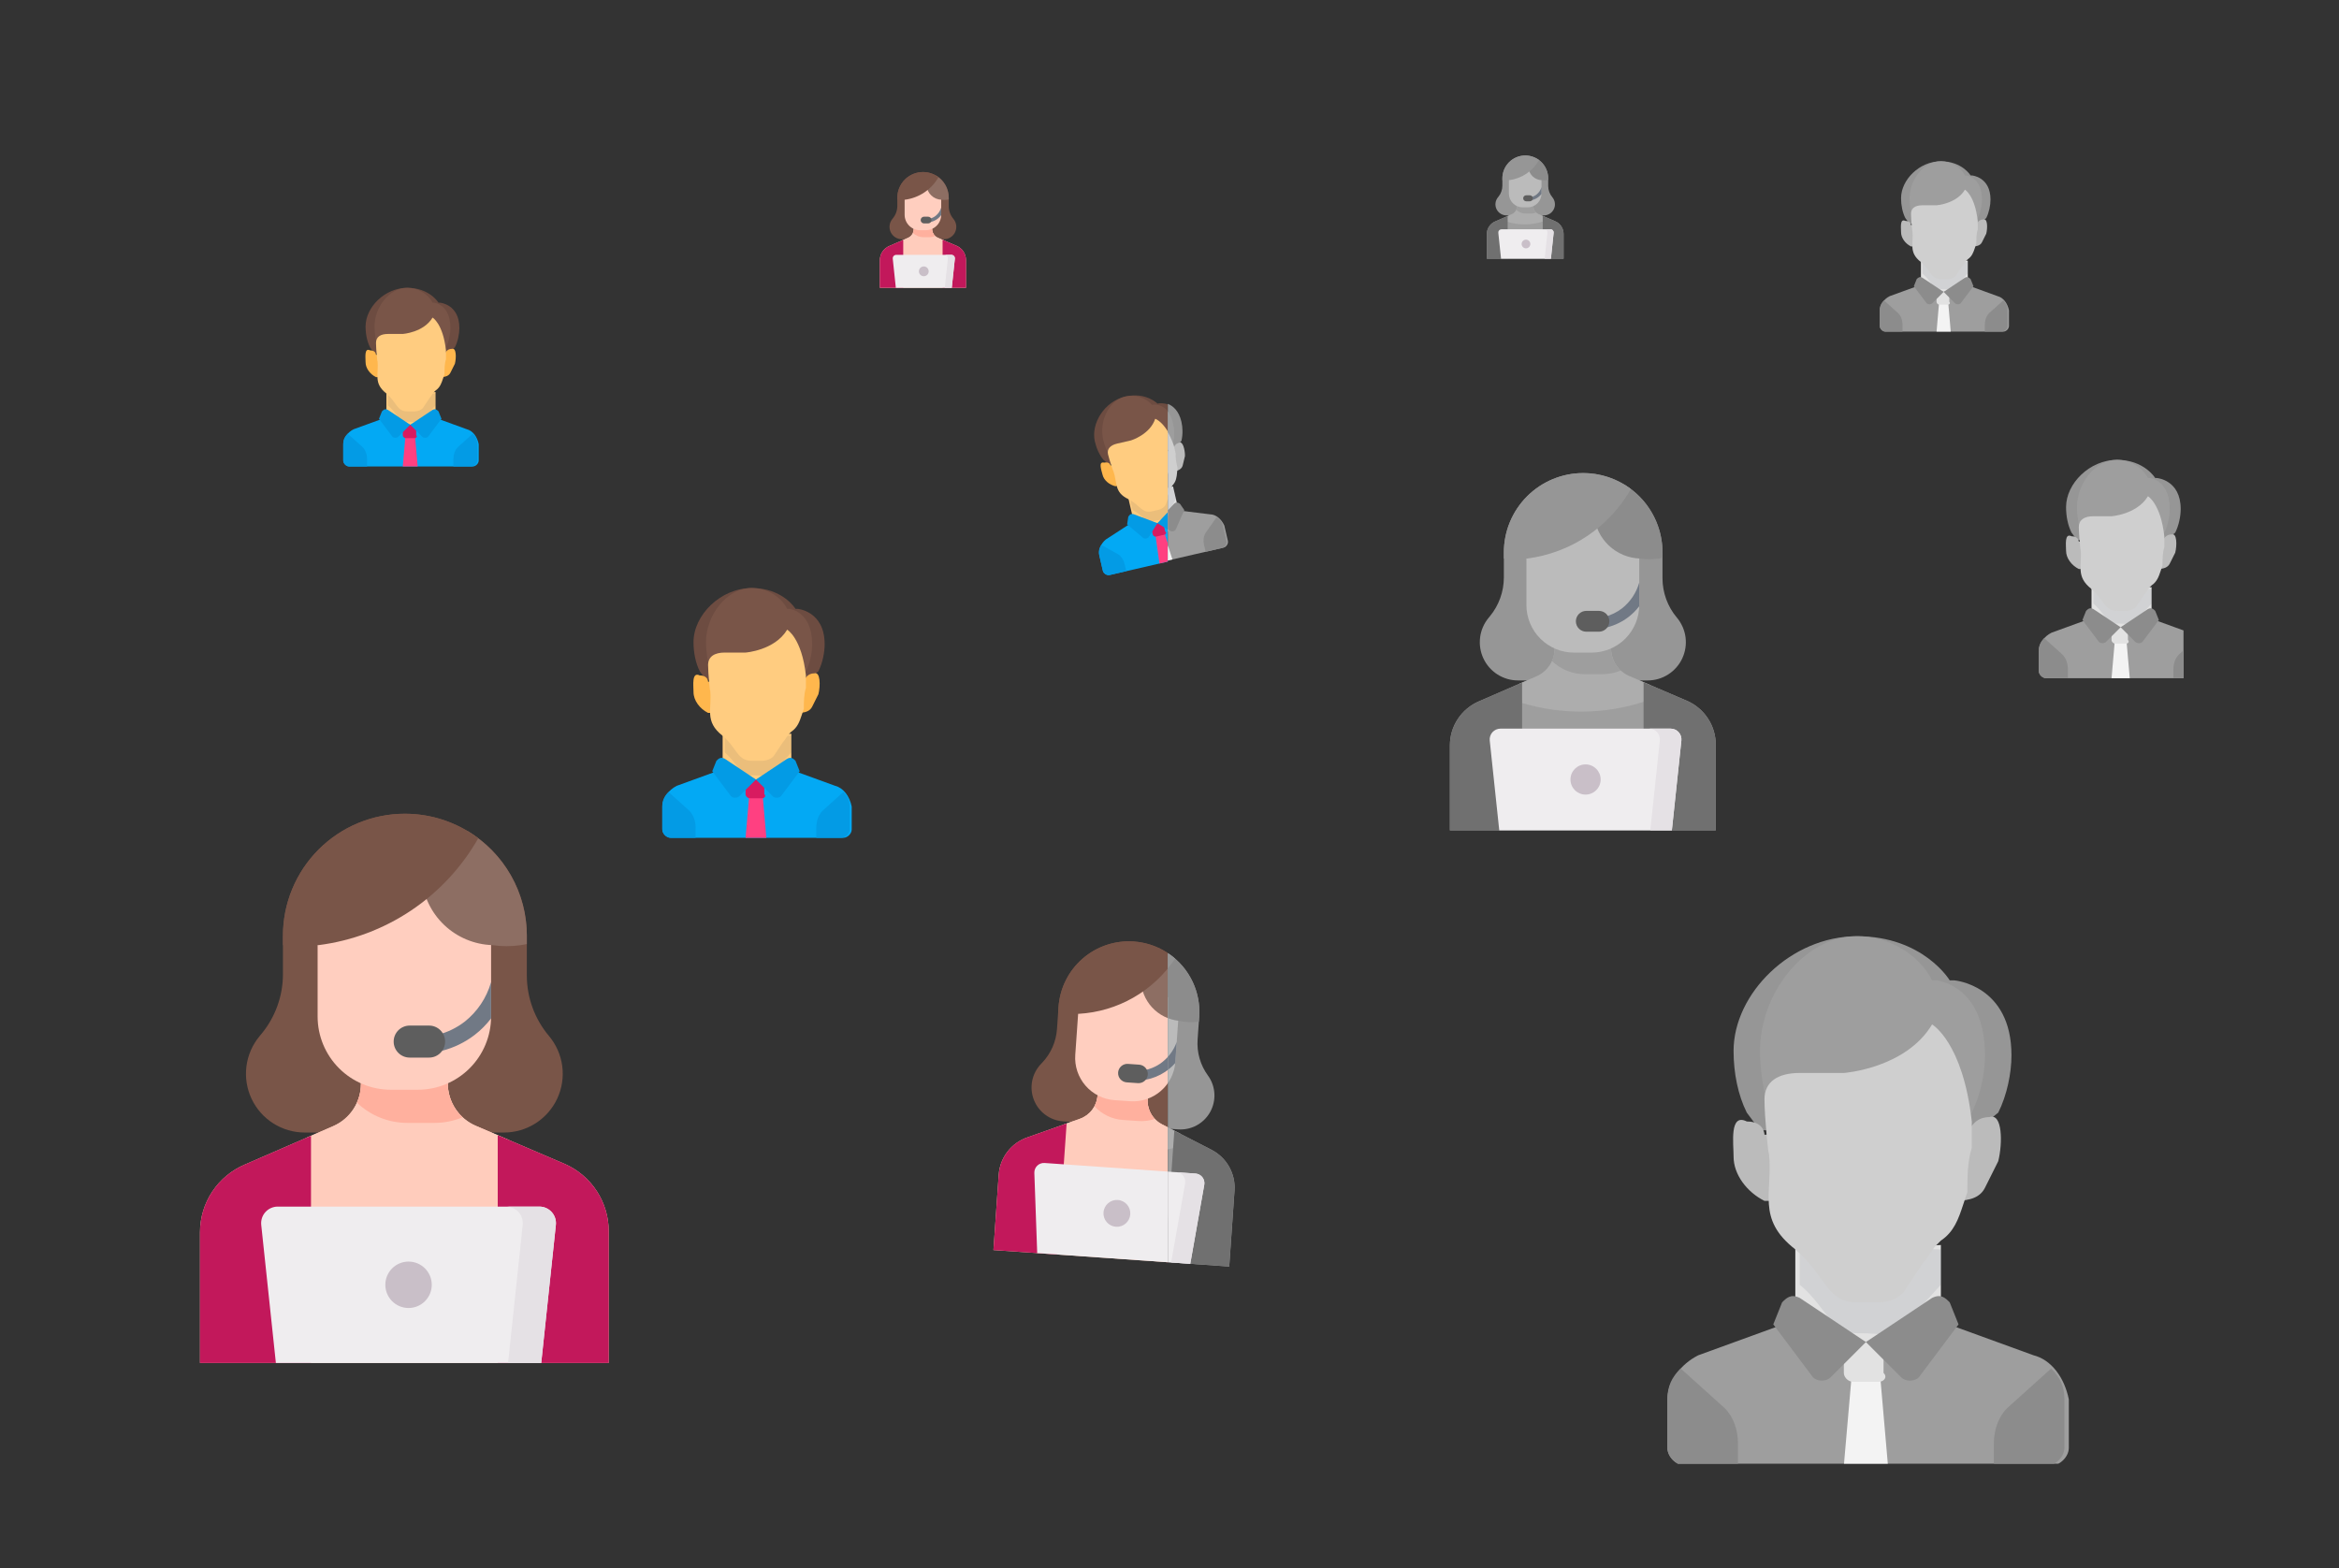 <svg width="707" height="474" viewBox="0 0 707 474" fill="none" xmlns="http://www.w3.org/2000/svg">
<rect x="0" y="0" width="707" height="474" fill="#333333" stroke="none"/>
<g clip-path="url(#clip0_1598_3319)">
<path d="M356.09 341.389L321.352 338.963C319.407 338.827 317.54 338.14 315.971 336.982C314.402 335.824 313.195 334.243 312.491 332.424C311.788 330.605 311.617 328.624 311.998 326.711C312.379 324.798 313.297 323.033 314.645 321.623L314.978 321.273C317.626 318.502 319.221 314.893 319.489 311.071L319.957 304.371C320.352 298.732 322.971 293.481 327.237 289.772C331.503 286.063 337.067 284.201 342.705 284.595C348.344 284.989 353.594 287.606 357.302 291.872C361.01 296.138 362.871 301.702 362.477 307.341L361.992 314.267C361.722 318.13 362.824 321.964 365.105 325.092C366.258 326.673 366.935 328.55 367.057 330.503C367.179 332.456 366.74 334.403 365.793 336.115C364.846 337.827 363.43 339.233 361.711 340.167C359.992 341.102 358.042 341.526 356.09 341.389Z" fill="#795548"/>
<path d="M373.151 359.88L371.544 382.848L300.283 377.87L301.879 355.075C302.055 352.551 302.973 350.135 304.516 348.13C306.059 346.125 308.159 344.62 310.553 343.803L322.407 339.605L326.399 338.191C327.88 337.666 329.177 336.72 330.128 335.469C331.08 334.217 331.645 332.715 331.755 331.147L331.859 329.66L346.989 330.717L346.891 332.128C346.781 333.703 347.135 335.276 347.911 336.651C348.686 338.027 349.848 339.145 351.252 339.866L366.345 347.624C368.544 348.788 370.358 350.566 371.566 352.742C372.775 354.917 373.325 357.397 373.151 359.88L373.151 359.88Z" fill="#FFCCBC"/>
<path d="M322.022 345.083C332.436 349.006 343.792 349.693 354.604 347.052L356.792 342.715L351.252 339.868C349.847 339.146 348.686 338.028 347.91 336.652C347.135 335.276 346.781 333.703 346.891 332.128L346.99 330.718L331.859 329.661L331.755 331.148C331.646 332.716 331.08 334.218 330.129 335.469C329.177 336.721 327.881 337.667 326.399 338.192L321.631 339.881L322.022 345.083Z" fill="#FFCCBC"/>
<path d="M366.345 347.623L354.977 341.78L354.975 341.78L352.195 381.494L371.543 382.846L373.151 359.879C373.325 357.397 372.774 354.917 371.566 352.741C370.358 350.565 368.544 348.787 366.345 347.623L366.345 347.623Z" fill="#C2185B"/>
<path d="M322.406 339.602L319.633 379.217L300.284 377.865L301.879 355.071C302.056 352.547 302.973 350.132 304.516 348.127C306.059 346.122 308.159 344.616 310.553 343.799L322.406 339.602Z" fill="#C2185B"/>
<path d="M344.084 338.863C345.77 338.982 347.463 338.766 349.064 338.225C348.3 337.415 347.712 336.454 347.337 335.405C346.963 334.356 346.809 333.24 346.887 332.128L346.986 330.719L331.855 329.662L331.751 331.148C331.672 332.283 331.353 333.388 330.816 334.39C333.028 336.823 336.094 338.308 339.375 338.534L344.084 338.863L344.084 338.863Z" fill="#FFB09E"/>
<path d="M356.135 308.485L355.259 321.003C355.022 324.389 353.449 327.543 350.887 329.77C348.325 331.998 344.984 333.116 341.598 332.88L336.889 332.551C333.503 332.314 330.349 330.742 328.123 328.18C325.896 325.618 324.778 322.276 325.015 318.89L325.891 306.372C325.968 305.281 326.258 304.216 326.746 303.238C327.234 302.259 327.91 301.386 328.735 300.668C329.56 299.951 330.519 299.403 331.556 299.056C332.593 298.709 333.688 298.569 334.779 298.646L348.411 299.598C350.614 299.752 352.665 300.775 354.113 302.441C355.562 304.108 356.289 306.282 356.135 308.485L356.135 308.485Z" fill="#FFCEBF"/>
<path d="M355.681 314.998L355.66 315.049C354.693 317.707 352.916 319.995 350.579 321.59C349.133 322.55 347.507 323.208 345.801 323.525C345.614 323.561 345.436 323.632 345.276 323.737C345.117 323.841 344.98 323.975 344.873 324.133C344.766 324.29 344.69 324.467 344.651 324.653C344.613 324.839 344.611 325.031 344.646 325.218C344.681 325.405 344.753 325.583 344.857 325.742C344.961 325.902 345.096 326.039 345.253 326.146C345.41 326.253 345.587 326.328 345.773 326.367C345.959 326.406 346.152 326.408 346.338 326.373C348.427 325.984 350.415 325.178 352.184 324.003C353.311 323.252 354.335 322.356 355.229 321.339L355.261 321.004L355.681 314.998L355.681 314.998Z" fill="#717985"/>
<path d="M343.936 327.409L340.549 327.173C339.812 327.117 339.127 326.772 338.643 326.213C338.159 325.653 337.917 324.925 337.969 324.187C338.02 323.449 338.362 322.762 338.919 322.275C339.476 321.788 340.202 321.542 340.94 321.589L344.327 321.826C344.694 321.85 345.054 321.946 345.385 322.109C345.715 322.272 346.01 322.499 346.253 322.777C346.496 323.055 346.681 323.377 346.799 323.727C346.916 324.077 346.963 324.446 346.937 324.814C346.912 325.182 346.813 325.541 346.648 325.871C346.483 326.2 346.255 326.494 345.976 326.736C345.697 326.977 345.373 327.161 345.023 327.276C344.673 327.392 344.303 327.437 343.936 327.409Z" fill="#5E5E5E"/>
<path d="M344.844 296.022C345.454 291.954 349.56 289.514 353.405 288.369C356.43 290.476 358.856 293.332 360.446 296.658C362.036 299.983 362.735 303.665 362.476 307.342L362.374 308.804C362.026 308.852 361.681 308.891 361.34 308.918C359.658 309.048 357.965 308.929 356.317 308.567C353.201 308.241 350.313 306.785 348.199 304.473C346.084 302.161 344.891 299.155 344.844 296.022Z" fill="#8D6E63"/>
<path d="M342.704 284.594C347.32 284.91 351.706 286.726 355.195 289.765C351.967 294.615 347.655 298.647 342.6 301.544C337.546 304.44 331.887 306.121 326.072 306.454L319.841 306.019L319.956 304.372C320.151 301.579 320.895 298.853 322.144 296.348C323.393 293.843 325.123 291.608 327.235 289.772C329.348 287.935 331.801 286.533 334.455 285.644C337.109 284.756 339.913 284.399 342.704 284.594Z" fill="#795548"/>
<path d="M359.775 382.024L313.513 378.791L312.645 354.54C312.631 354.134 312.702 353.73 312.854 353.353C313.005 352.976 313.235 352.635 313.527 352.353C313.819 352.071 314.167 351.853 314.549 351.714C314.931 351.575 315.338 351.517 315.743 351.546L361.36 354.734C361.766 354.762 362.16 354.875 362.519 355.066C362.878 355.257 363.192 355.521 363.442 355.841C363.692 356.161 363.872 356.531 363.97 356.925C364.068 357.319 364.082 357.73 364.011 358.13L359.775 382.024Z" fill="#EFEDEF"/>
<path d="M337.315 370.822C339.55 370.978 341.488 369.293 341.645 367.058C341.801 364.823 340.116 362.884 337.881 362.728C335.647 362.572 333.708 364.257 333.552 366.492C333.395 368.727 335.08 370.666 337.315 370.822Z" fill="#C9BFC8"/>
<path d="M285.315 72.314H272.618C271.907 72.314 271.211 72.112 270.61 71.731C270.01 71.35 269.531 70.805 269.229 70.162C268.926 69.518 268.814 68.802 268.904 68.097C268.994 67.391 269.283 66.726 269.737 66.179L269.849 66.043C270.742 64.968 271.23 63.615 271.23 62.218V59.77C271.23 57.709 272.049 55.733 273.506 54.276C274.963 52.819 276.94 52 279 52C281.061 52 283.038 52.819 284.495 54.276C285.952 55.733 286.771 57.709 286.771 59.77V62.301C286.771 63.713 287.27 65.079 288.179 66.159C288.638 66.704 288.932 67.37 289.026 68.077C289.12 68.784 289.011 69.503 288.71 70.15C288.409 70.796 287.929 71.344 287.328 71.727C286.727 72.111 286.028 72.314 285.315 72.314Z" fill="#795548"/>
<path d="M291.99 78.607V87H265.944V78.67C265.944 77.748 266.216 76.846 266.727 76.078C267.237 75.309 267.962 74.708 268.812 74.35L273.017 72.523L274.433 71.907C274.958 71.679 275.406 71.302 275.72 70.822C276.034 70.343 276.202 69.782 276.202 69.209V68.666H281.732V69.182C281.732 69.757 281.901 70.32 282.218 70.801C282.535 71.281 282.986 71.658 283.515 71.885L289.202 74.323C290.032 74.69 290.737 75.291 291.231 76.051C291.726 76.812 291.99 77.7 291.99 78.607L291.99 78.607Z" fill="#FFCCBC"/>
<path d="M273.017 74.524C276.904 75.686 281.052 75.647 284.917 74.412L285.603 72.78L283.515 71.885C282.986 71.658 282.535 71.281 282.218 70.8C281.901 70.32 281.732 69.757 281.732 69.181V68.666H276.202V69.209C276.202 69.782 276.035 70.343 275.72 70.822C275.406 71.301 274.959 71.678 274.433 71.907L272.742 72.642L273.017 74.524Z" fill="#FFCCBC"/>
<path d="M289.202 74.321L284.918 72.485H284.917V86.999H291.99V78.606C291.99 77.699 291.726 76.811 291.231 76.05C290.736 75.29 290.031 74.689 289.202 74.321H289.202Z" fill="#C2185B"/>
<path d="M273.018 72.522V86.999H265.945V78.669C265.945 77.747 266.217 76.845 266.727 76.076C267.237 75.308 267.963 74.707 268.813 74.349L273.018 72.522Z" fill="#C2185B"/>
<path d="M280.883 71.701C281.499 71.702 282.109 71.58 282.678 71.343C282.379 71.068 282.141 70.733 281.978 70.361C281.815 69.989 281.731 69.587 281.731 69.181V68.666H276.201V69.209C276.201 69.624 276.113 70.034 275.943 70.412C276.81 71.241 277.963 71.703 279.162 71.701H280.883L280.883 71.701Z" fill="#FFB09E"/>
<path d="M284.493 60.347V64.922C284.493 66.159 284.002 67.346 283.126 68.222C282.251 69.097 281.064 69.588 279.827 69.588H278.106C276.868 69.588 275.681 69.097 274.806 68.222C273.931 67.346 273.439 66.159 273.439 64.922V60.347C273.439 59.949 273.517 59.554 273.67 59.186C273.823 58.817 274.046 58.483 274.328 58.201C274.61 57.919 274.945 57.695 275.313 57.543C275.681 57.39 276.076 57.312 276.475 57.312H281.457C282.263 57.312 283.035 57.631 283.604 58.201C284.173 58.77 284.493 59.542 284.493 60.347V60.347Z" fill="#FFCEBF"/>
<path d="M284.494 62.727L284.487 62.746C284.203 63.738 283.615 64.615 282.806 65.254C282.304 65.64 281.73 65.921 281.117 66.08C281.05 66.097 280.987 66.128 280.931 66.17C280.876 66.212 280.83 66.264 280.795 66.324C280.76 66.384 280.737 66.45 280.728 66.519C280.718 66.588 280.722 66.658 280.74 66.725C280.758 66.792 280.788 66.855 280.83 66.91C280.872 66.965 280.925 67.012 280.984 67.047C281.044 67.082 281.11 67.105 281.179 67.114C281.248 67.123 281.318 67.119 281.385 67.102C282.135 66.907 282.837 66.564 283.451 66.091C283.842 65.789 284.191 65.438 284.491 65.045L284.494 64.922V62.727H284.494Z" fill="#717985"/>
<path d="M280.537 67.539H279.3C279.03 67.538 278.772 67.43 278.582 67.239C278.392 67.047 278.285 66.789 278.285 66.519C278.285 66.25 278.392 65.991 278.582 65.8C278.772 65.609 279.03 65.501 279.3 65.499H280.537C280.672 65.498 280.805 65.524 280.93 65.575C281.054 65.626 281.167 65.701 281.262 65.796C281.358 65.891 281.433 66.003 281.485 66.127C281.537 66.252 281.563 66.385 281.563 66.519C281.563 66.654 281.537 66.787 281.485 66.911C281.433 67.035 281.358 67.148 281.262 67.243C281.167 67.337 281.054 67.412 280.93 67.463C280.805 67.514 280.672 67.54 280.537 67.539Z" fill="#5E5E5E"/>
<path d="M280.069 56.101C280.188 54.606 281.619 53.614 282.989 53.101C284.142 53.79 285.097 54.767 285.76 55.936C286.423 57.105 286.772 58.426 286.771 59.77V60.304C286.646 60.331 286.521 60.354 286.398 60.372C285.789 60.462 285.171 60.462 284.562 60.372C283.42 60.333 282.333 59.876 281.505 59.089C280.677 58.302 280.166 57.239 280.069 56.101Z" fill="#8D6E63"/>
<path d="M279 52C280.687 51.997 282.329 52.546 283.675 53.563C282.624 55.409 281.159 56.985 279.394 58.166C277.63 59.348 275.614 60.103 273.507 60.372H271.23V59.77C271.23 58.749 271.431 57.739 271.821 56.797C272.212 55.854 272.784 54.997 273.506 54.276C274.227 53.554 275.084 52.982 276.027 52.591C276.97 52.201 277.98 52 279 52Z" fill="#795548"/>
<path d="M287.688 87H270.779L269.847 78.203C269.831 78.056 269.847 77.907 269.892 77.766C269.938 77.625 270.013 77.495 270.112 77.385C270.211 77.275 270.332 77.187 270.467 77.127C270.603 77.066 270.749 77.035 270.897 77.035H287.57C287.718 77.035 287.864 77.066 288 77.127C288.135 77.187 288.256 77.275 288.355 77.385C288.454 77.495 288.529 77.625 288.575 77.766C288.62 77.907 288.636 78.056 288.62 78.203L287.688 87Z" fill="#EFEDEF"/>
<path d="M287.57 77.035H285.458C285.606 77.035 285.752 77.066 285.887 77.127C286.023 77.187 286.144 77.275 286.243 77.385C286.342 77.495 286.417 77.625 286.462 77.766C286.508 77.907 286.524 78.056 286.508 78.203L285.575 87H287.688L288.621 78.203C288.636 78.056 288.621 77.907 288.575 77.766C288.53 77.625 288.455 77.495 288.356 77.385C288.257 77.275 288.136 77.187 288 77.127C287.865 77.066 287.718 77.035 287.57 77.035Z" fill="#E5E1E5"/>
<path d="M279.233 83.497C280.05 83.497 280.712 82.835 280.712 82.018C280.712 81.201 280.05 80.539 279.233 80.539C278.417 80.539 277.754 81.201 277.754 82.018C277.754 82.835 278.417 83.497 279.233 83.497Z" fill="#C9BFC8"/>
<path d="M152.337 342.337H92.109C88.736 342.337 85.433 341.376 82.586 339.568C79.739 337.76 77.466 335.178 76.032 332.125C74.598 329.072 74.064 325.674 74.49 322.328C74.917 318.983 76.288 315.828 78.442 313.233L78.976 312.589C83.209 307.49 85.525 301.072 85.525 294.445V282.832C85.525 273.056 89.409 263.682 96.321 256.77C103.234 249.858 112.609 245.975 122.385 245.975C132.16 245.975 141.536 249.858 148.448 256.77C155.36 263.682 159.244 273.056 159.244 282.832V294.837C159.244 301.533 161.609 308.014 165.923 313.136C168.102 315.725 169.497 318.881 169.943 322.235C170.389 325.589 169.868 329 168.44 332.068C167.013 335.135 164.739 337.732 161.887 339.551C159.034 341.37 155.721 342.336 152.337 342.337Z" fill="#795548"/>
<path d="M183.999 372.184V411.998H60.453V372.484C60.453 368.109 61.744 363.831 64.164 360.186C66.584 356.541 70.026 353.692 74.058 351.994L94.003 343.324L100.718 340.404C103.211 339.32 105.334 337.532 106.824 335.258C108.315 332.985 109.109 330.325 109.109 327.607V325.029H135.34V327.475C135.341 330.206 136.143 332.876 137.647 335.156C139.15 337.435 141.29 339.223 143.8 340.299L170.776 351.862C174.711 353.606 178.055 356.454 180.403 360.061C182.75 363.669 183.999 367.88 183.999 372.184L183.999 372.184Z" fill="#FFCCBC"/>
<path d="M94.002 352.816C112.442 358.329 132.118 358.145 150.452 352.287L153.704 344.543L143.801 340.298C141.291 339.222 139.151 337.434 137.648 335.154C136.145 332.874 135.343 330.204 135.343 327.473V325.029H109.111V327.606C109.111 330.324 108.317 332.983 106.827 335.257C105.336 337.53 103.214 339.319 100.721 340.403L92.7 343.89L94.002 352.816Z" fill="#FFCCBC"/>
<path d="M170.773 351.857L150.452 343.147H150.449V411.994H183.998V372.181C183.998 367.876 182.748 363.665 180.4 360.057C178.053 356.449 174.708 353.6 170.773 351.857H170.773Z" fill="#C2185B"/>
<path d="M94.004 343.319V411.994H60.454V372.48C60.454 368.105 61.745 363.827 64.165 360.182C66.585 356.537 70.026 353.687 74.059 351.99L94.004 343.319Z" fill="#C2185B"/>
<path d="M131.314 339.427C134.237 339.43 137.132 338.853 139.829 337.728C138.413 336.421 137.283 334.836 136.51 333.071C135.736 331.306 135.337 329.4 135.337 327.473V325.029H109.105V327.606C109.105 329.573 108.689 331.517 107.883 333.311C111.993 337.242 117.463 339.433 123.15 339.427H131.314L131.314 339.427Z" fill="#FFB09E"/>
<path d="M148.44 285.57V307.27C148.44 313.14 146.108 318.77 141.957 322.921C137.806 327.072 132.175 329.404 126.304 329.404H118.14C112.27 329.404 106.639 327.072 102.488 322.921C98.337 318.77 96.004 313.14 96.004 307.27V285.57C96.004 283.679 96.377 281.807 97.1 280.059C97.824 278.312 98.885 276.725 100.222 275.388C101.559 274.05 103.147 272.99 104.894 272.266C106.641 271.542 108.514 271.17 110.405 271.17H134.04C137.859 271.17 141.522 272.687 144.223 275.388C146.923 278.088 148.44 281.751 148.44 285.57V285.57Z" fill="#FFCEBF"/>
<path d="M148.442 296.859L148.411 296.949C147.064 301.652 144.275 305.813 140.436 308.846C138.056 310.677 135.331 312.008 132.424 312.76C132.106 312.844 131.807 312.989 131.545 313.188C131.283 313.387 131.063 313.636 130.897 313.92C130.731 314.204 130.622 314.518 130.578 314.844C130.533 315.17 130.553 315.501 130.637 315.82C130.72 316.138 130.866 316.437 131.065 316.699C131.264 316.961 131.512 317.181 131.796 317.347C132.08 317.513 132.394 317.622 132.72 317.666C133.046 317.711 133.378 317.691 133.696 317.607C137.252 316.685 140.585 315.055 143.496 312.815C145.349 311.383 147.007 309.715 148.428 307.853L148.442 307.27V296.859H148.442Z" fill="#717985"/>
<path d="M129.677 319.687H123.806C122.527 319.68 121.303 319.168 120.401 318.261C119.499 317.354 118.993 316.127 118.993 314.848C118.993 313.569 119.499 312.342 120.401 311.435C121.303 310.529 122.527 310.016 123.806 310.009H129.677C130.314 310.005 130.946 310.128 131.537 310.37C132.127 310.611 132.663 310.967 133.115 311.417C133.567 311.867 133.926 312.401 134.171 312.99C134.416 313.579 134.542 314.21 134.542 314.848C134.542 315.486 134.416 316.117 134.171 316.706C133.926 317.295 133.567 317.829 133.115 318.279C132.663 318.729 132.127 319.085 131.537 319.326C130.946 319.568 130.314 319.691 129.677 319.687Z" fill="#5E5E5E"/>
<path d="M127.455 265.428C128.017 258.338 134.806 253.632 141.302 251.195C146.775 254.465 151.306 259.1 154.451 264.645C157.596 270.19 159.248 276.457 159.245 282.832V285.366C158.651 285.491 158.059 285.6 157.475 285.687C154.588 286.113 151.653 286.113 148.766 285.687C143.35 285.501 138.191 283.336 134.264 279.603C130.337 275.869 127.915 270.826 127.455 265.428Z" fill="#8D6E63"/>
<path d="M122.386 245.975C130.388 245.962 138.175 248.566 144.56 253.389C139.576 262.144 132.624 269.619 124.254 275.225C115.883 280.83 106.323 284.412 96.33 285.686H85.527V282.831C85.527 277.991 86.48 273.198 88.332 268.727C90.185 264.255 92.9 260.192 96.323 256.769C99.745 253.347 103.809 250.632 108.281 248.78C112.753 246.928 117.546 245.975 122.386 245.975Z" fill="#795548"/>
<path d="M163.592 411.997H83.388L78.963 370.269C78.889 369.57 78.963 368.864 79.18 368.195C79.396 367.527 79.751 366.912 80.221 366.389C80.691 365.867 81.266 365.449 81.907 365.163C82.549 364.877 83.244 364.73 83.946 364.729H163.033C163.735 364.73 164.43 364.877 165.072 365.163C165.714 365.449 166.288 365.867 166.758 366.389C167.228 366.912 167.583 367.527 167.799 368.195C168.016 368.864 168.09 369.57 168.016 370.269L163.592 411.997Z" fill="#EFEDEF"/>
<path d="M163.036 364.729H153.014C153.717 364.73 154.412 364.877 155.053 365.163C155.695 365.449 156.27 365.867 156.74 366.389C157.209 366.911 157.564 367.527 157.781 368.195C157.998 368.863 158.071 369.57 157.997 370.269L153.573 411.998H163.595L168.019 370.269C168.093 369.57 168.02 368.863 167.803 368.195C167.587 367.527 167.232 366.911 166.762 366.389C166.292 365.867 165.717 365.449 165.076 365.163C164.434 364.877 163.739 364.729 163.036 364.729Z" fill="#E5E1E5"/>
<path d="M123.49 395.38C127.365 395.38 130.506 392.239 130.506 388.365C130.506 384.49 127.365 381.35 123.49 381.35C119.616 381.35 116.475 384.49 116.475 388.365C116.475 392.239 119.616 395.38 123.49 395.38Z" fill="#C9BFC8"/>
<path d="M111.85 105C110.95 103.2 110.5 100.95 110.5 98.7C110.5 92.85 116.35 87 123.1 87C129.85 87 132.55 91.5 132.55 91.5H133C133 91.5 138.85 91.95 138.85 99.15C138.85 100.95 138.4 103.2 137.5 105L135.25 106.8H113.2L111.85 105Z" fill="#6D4C41"/>
<path d="M114.098 105C113.648 103.2 113.198 100.95 113.198 98.7C113.198 92.85 117.698 87 123.098 87C126.248 87 129.398 88.8 130.748 91.5H131.198C131.198 91.5 136.148 91.95 136.148 99.15C136.148 100.95 135.698 103.2 134.798 105L132.998 106.8H115.448L114.098 105Z" fill="#795548"/>
<path d="M131.649 125.7V118.5L123.999 118.95L116.799 118.5V125.7C116.349 126.15 117.699 127.5 118.599 128.4V131.1C119.949 131.55 120.849 131.55 122.199 132C124.899 133.35 124.899 132.45 129.399 131.1V130.65C129.849 130.2 130.749 130.2 131.199 129.75C130.299 129.3 132.549 127.05 131.649 125.7Z" fill="#FFCC80"/>
<path opacity="0.1" d="M131.65 118.95V122.55L127.15 127.5C126.7 127.95 126.25 127.5 123.1 127.5C120.4 127.5 119.95 124.8 117.25 122.55V118.5L131.65 118.95Z" fill="#343F51"/>
<path d="M136.152 112.65C136.602 111.75 137.052 110.85 137.502 109.95C137.952 108.15 137.952 105 136.602 105.45C135.702 105.45 134.802 105.9 134.352 107.25C134.352 107.25 134.802 107.25 113.652 107.25C113.652 107.25 113.652 105.9 111.852 105.9C110.052 105 110.502 108.15 110.502 109.5C110.502 111.3 111.852 113.1 113.652 114H133.002C134.802 114 135.702 113.55 136.152 112.65Z" fill="#FFB74D"/>
<path d="M134.351 113.1C134.351 111.75 134.351 109.95 134.801 108.6C134.801 107.7 134.801 106.8 134.801 105.9C133.901 97.8 130.751 96 130.751 96C128.051 100.5 121.751 100.95 121.751 100.95H117.251C115.001 100.95 113.651 101.85 113.651 103.65C113.651 105.45 114.101 109.95 114.101 109.05C114.551 113.1 112.751 115.8 116.801 118.95C119.951 121.65 119.951 124.35 123.101 124.35C124.001 124.35 124.901 124.35 125.351 124.35C126.251 124.35 127.601 123.9 128.051 123L129.851 120.3C130.301 119.85 130.751 118.95 131.201 118.5L131.651 118.05C133.001 117.15 133.451 115.8 133.901 114.45L134.351 113.1Z" fill="#FFCC80"/>
<path d="M141.1 129.75L131.2 126.15L124 128.4L116.8 126.15L106.9 129.75C105.1 130.65 103.75 132.45 103.75 134.25V139.2C103.75 140.1 104.65 141 105.55 141H142.9C143.8 141 144.7 140.1 144.7 139.2V134.25C144.25 132 142.9 130.2 141.1 129.75Z" fill="#03A9F4"/>
<path d="M122.65 130.65L121.75 141H126.25L125.35 130.65H122.65Z" fill="#FF4081"/>
<path d="M125.35 132.45H122.65C122.2 132.45 121.75 132 121.75 131.55V128.4H125.8V131.55C126.25 132 125.8 132.45 125.35 132.45Z" fill="#D81B60"/>
<path d="M142.902 131.1C143.802 132 144.252 132.9 144.252 134.25V139.2C144.252 140.1 143.352 141 142.452 141H137.052V138.75C137.052 137.4 137.502 136.05 138.402 135.15L142.902 131.1Z" fill="#039BE5"/>
<path d="M124.002 128.4L120.402 132C119.952 132.45 119.052 132.45 118.602 132L114.552 126.6L115.452 124.35C115.902 123.9 116.352 123.45 117.252 123.9L124.002 128.4Z" fill="#039BE5"/>
<path d="M123.999 128.4L127.599 132C128.049 132.45 128.949 132.45 129.399 132L133.449 126.6L132.549 124.35C132.099 123.9 131.649 123.45 130.749 123.9L123.999 128.4Z" fill="#039BE5"/>
<path d="M105.1 131.1C104.2 132 103.75 132.9 103.75 134.25V139.2C103.75 140.1 104.65 141 105.55 141H110.95V138.75C110.95 137.4 110.5 136.05 109.6 135.15L105.1 131.1Z" fill="#039BE5"/>
<path d="M211.513 202.917C210.254 200.4 209.625 197.254 209.625 194.108C209.625 185.929 217.804 177.75 227.242 177.75C236.679 177.75 240.454 184.042 240.454 184.042H241.083C241.083 184.042 249.262 184.671 249.262 194.737C249.262 197.254 248.633 200.4 247.375 202.917L244.229 205.433H213.4L211.513 202.917Z" fill="#6D4C41"/>
<path d="M214.656 202.917C214.027 200.4 213.397 197.254 213.397 194.108C213.397 185.929 219.689 177.75 227.239 177.75C231.643 177.75 236.047 180.267 237.935 184.042H238.564C238.564 184.042 245.485 184.671 245.485 194.737C245.485 197.254 244.856 200.4 243.597 202.917L241.081 205.433H216.543L214.656 202.917Z" fill="#795548"/>
<path d="M239.194 231.859V221.792L228.498 222.421L218.432 221.792V231.859C217.802 232.488 219.69 234.375 220.948 235.634V239.409C222.836 240.038 224.094 240.038 225.982 240.667C229.757 242.554 229.757 241.296 236.048 239.409V238.779C236.677 238.15 237.936 238.15 238.565 237.521C237.307 236.892 240.452 233.746 239.194 231.859Z" fill="#FFCC80"/>
<path opacity="0.1" d="M239.196 222.421V227.454L232.904 234.375C232.275 235.004 231.646 234.375 227.242 234.375C223.467 234.375 222.838 230.6 219.062 227.454V221.792L239.196 222.421Z" fill="#343F51"/>
<path d="M245.49 213.613C246.119 212.354 246.748 211.096 247.378 209.838C248.007 207.321 248.007 202.917 246.119 203.546C244.861 203.546 243.603 204.175 242.973 206.063C242.973 206.063 243.603 206.063 214.032 206.063C214.032 206.063 214.032 204.175 211.515 204.175C208.998 202.917 209.628 207.321 209.628 209.209C209.628 211.725 211.515 214.242 214.032 215.5H241.086C243.603 215.5 244.861 214.871 245.49 213.613Z" fill="#FFB74D"/>
<path d="M242.972 214.241C242.972 212.354 242.972 209.837 243.601 207.95C243.601 206.691 243.601 205.433 243.601 204.175C242.343 192.85 237.939 190.333 237.939 190.333C234.164 196.625 225.355 197.254 225.355 197.254H219.064C215.918 197.254 214.03 198.512 214.03 201.029C214.03 203.546 214.659 209.837 214.659 208.579C215.289 214.241 212.772 218.016 218.434 222.421C222.839 226.196 222.839 229.971 227.243 229.971C228.501 229.971 229.759 229.971 230.389 229.971C231.647 229.971 233.534 229.341 234.164 228.083L236.68 224.308C237.309 223.679 237.939 222.421 238.568 221.791L239.197 221.162C241.084 219.904 241.714 218.016 242.343 216.129L242.972 214.241Z" fill="#FFCC80"/>
<path d="M252.408 237.522L238.567 232.488L228.5 235.634L218.433 232.488L204.592 237.522C202.075 238.78 200.188 241.297 200.188 243.813V250.734C200.188 251.992 201.446 253.251 202.704 253.251H254.925C256.183 253.251 257.442 251.992 257.442 250.734V243.813C256.812 240.667 254.925 238.151 252.408 237.522Z" fill="#03A9F4"/>
<path d="M226.612 238.78L225.354 253.251H231.646L230.387 238.78H226.612Z" fill="#FF4081"/>
<path d="M230.387 241.297H226.612C225.983 241.297 225.354 240.668 225.354 240.039V235.635H231.017V240.039C231.646 240.668 231.017 241.297 230.387 241.297Z" fill="#D81B60"/>
<path d="M254.927 239.407C256.186 240.666 256.815 241.924 256.815 243.811V250.732C256.815 251.991 255.556 253.249 254.298 253.249H246.748V250.103C246.748 248.216 247.377 246.328 248.636 245.07L254.927 239.407Z" fill="#039BE5"/>
<path d="M228.503 235.634L223.469 240.668C222.84 241.297 221.582 241.297 220.953 240.668L215.29 233.118L216.548 229.972C217.178 229.343 217.807 228.713 219.065 229.343L228.503 235.634Z" fill="#039BE5"/>
<path d="M228.499 235.635L233.532 240.669C234.162 241.298 235.42 241.298 236.049 240.669L241.712 233.119L240.453 229.973C239.824 229.344 239.195 228.714 237.937 229.344L228.499 235.635Z" fill="#039BE5"/>
<path d="M202.075 239.407C200.817 240.666 200.188 241.924 200.188 243.811V250.732C200.188 251.991 201.446 253.249 202.704 253.249H210.254V250.103C210.254 248.216 209.625 246.328 208.367 245.07L202.075 239.407Z" fill="#039BE5"/>
<path d="M333.543 139.008C332.321 137.529 331.42 135.534 330.937 133.444C329.682 128.007 333.863 121.316 340.136 119.868C346.408 118.42 349.883 122.022 349.883 122.022L350.301 121.926C350.301 121.926 355.834 121.089 357.378 127.78C357.765 129.452 357.829 131.64 357.379 133.505L355.674 135.661L335.184 140.391L333.543 139.008Z" fill="#6D4C41"/>
<path d="M335.633 138.526C334.828 136.95 333.927 134.955 333.445 132.865C332.19 127.428 335.116 121.027 340.134 119.868C343.061 119.192 346.375 120.189 348.209 122.409L348.627 122.312C348.627 122.312 353.323 121.668 354.868 128.359C355.254 130.032 355.318 132.219 354.868 134.085L353.582 136.144L337.273 139.909L335.633 138.526Z" fill="#795548"/>
<path d="M356.383 153.996L354.838 147.306L347.826 149.365L341.039 150.492L342.583 157.182C342.262 157.697 343.806 158.662 344.835 159.305L345.414 161.814C346.766 161.943 347.602 161.75 348.953 161.878C351.752 162.553 351.558 161.717 355.45 159.497L355.354 159.079C355.676 158.564 356.512 158.371 356.834 157.856C355.901 157.631 357.509 155.058 356.383 153.996Z" fill="#FFCC80"/>
<path opacity="0.1" d="M354.935 147.723L355.708 151.069L352.588 156.634C352.266 157.149 351.752 156.827 348.825 157.503C346.316 158.082 345.318 155.67 342.326 154.158L341.458 150.395L354.935 147.723Z" fill="#343F51"/>
<path d="M357.767 140.904C357.992 139.971 358.217 139.038 358.442 138.105C358.474 136.336 357.798 133.409 356.641 134.117C355.804 134.31 355.064 134.921 354.936 136.272C354.936 136.272 355.354 136.176 335.7 140.713C335.7 140.713 335.411 139.459 333.738 139.845C331.872 139.395 332.966 142.225 333.256 143.48C333.642 145.152 335.283 146.535 337.148 146.986L355.129 142.834C356.802 142.448 357.542 141.837 357.767 140.904Z" fill="#FFB74D"/>
<path d="M356.19 141.708C355.901 140.454 355.515 138.781 355.643 137.43C355.45 136.594 355.257 135.757 355.064 134.921C352.49 127.587 349.176 126.59 349.176 126.59C347.633 131.351 341.875 133.121 341.875 133.121L337.693 134.086C335.603 134.569 334.541 135.695 334.927 137.368C335.314 139.04 336.697 143.125 336.504 142.289C337.791 145.956 336.698 148.851 341.137 150.91C344.643 152.743 345.223 155.252 348.15 154.576C348.986 154.383 349.822 154.19 350.241 154.093C351.077 153.9 352.235 153.192 352.46 152.259L353.553 149.364C353.875 148.85 354.1 147.917 354.422 147.402L354.743 146.887C355.805 145.761 355.933 144.41 356.062 143.059L356.19 141.708Z" fill="#FFCC80"/>
<path d="M366.034 155.734L356.062 154.512L349.854 158.148L342.681 157.602L334.254 163.071C332.774 164.293 331.906 166.256 332.292 167.928L333.354 172.528C333.547 173.365 334.576 174.008 335.413 173.815L370.121 165.802C370.957 165.609 371.6 164.579 371.407 163.743L370.345 159.143C369.444 157.149 367.804 155.766 366.034 155.734Z" fill="#03A9F4"/>
<path d="M349.082 160.528L350.467 170.339L354.648 169.373L351.591 159.948L349.082 160.528Z" fill="#FF4081"/>
<path d="M351.978 161.621L349.469 162.2C349.051 162.297 348.536 161.975 348.439 161.557L347.764 158.63L351.527 157.761L352.203 160.688C352.718 161.01 352.396 161.525 351.978 161.621Z" fill="#D81B60"/>
<path d="M349.856 158.147L347.283 162.265C346.961 162.779 346.125 162.972 345.61 162.651L340.688 158.502L341.042 156.218C341.363 155.703 341.685 155.188 342.618 155.413L349.856 158.147Z" fill="#039BE5"/>
<path d="M349.854 158.148L353.971 160.721C354.486 161.042 355.322 160.849 355.644 160.335L358.249 154.448L356.93 152.55C356.415 152.228 355.9 151.907 355.161 152.518L349.854 158.148Z" fill="#039BE5"/>
<path d="M332.87 164.709C332.227 165.739 332.002 166.672 332.292 167.926L333.353 172.526C333.547 173.362 334.576 174.006 335.412 173.813L340.43 172.654L339.948 170.563C339.658 169.309 338.95 168.151 337.921 167.507L332.87 164.709Z" fill="#039BE5"/>
</g>
<g clip-path="url(#clip1_1598_3319)">
<path d="M333.278 138.744C332.055 137.264 331.154 135.27 330.672 133.179C329.417 127.743 333.598 121.052 339.87 119.603C346.143 118.155 349.617 121.758 349.617 121.758L350.035 121.661C350.035 121.661 355.568 120.824 357.113 127.515C357.499 129.188 357.563 131.375 357.113 133.241L355.409 135.396L334.918 140.127L333.278 138.744Z" fill="#969696"/>
<path d="M335.367 138.261C334.563 136.685 333.662 134.691 333.179 132.6C331.924 127.164 334.851 120.762 339.869 119.604C342.796 118.928 346.109 119.925 347.943 122.144L348.361 122.048C348.361 122.048 353.057 121.404 354.602 128.094C354.988 129.767 355.053 131.954 354.603 133.82L353.316 135.879L337.008 139.644L335.367 138.261Z" fill="#9E9E9E"/>
<path d="M356.117 153.732L354.573 147.041L347.56 149.1L340.773 150.227L342.318 156.918C341.996 157.432 343.54 158.397 344.57 159.04L345.149 161.549C346.5 161.678 347.336 161.485 348.687 161.613C351.486 162.289 351.293 161.452 355.185 159.232L355.088 158.814C355.41 158.3 356.246 158.106 356.568 157.592C355.635 157.367 357.243 154.793 356.117 153.732Z" fill="#E2E2E2"/>
<path opacity="0.1" d="M354.67 147.459L355.442 150.804L352.322 156.369C352.001 156.884 351.486 156.562 348.559 157.238C346.05 157.817 345.052 155.405 342.061 153.893L341.192 150.13L354.67 147.459Z" fill="#343F51"/>
<path d="M357.501 140.639C357.726 139.706 357.952 138.774 358.177 137.841C358.209 136.072 357.533 133.144 356.375 133.852C355.539 134.045 354.799 134.656 354.67 136.008C354.67 136.008 355.088 135.911 335.435 140.448C335.435 140.448 335.145 139.194 333.472 139.58C331.607 139.13 332.7 141.961 332.99 143.215C333.376 144.888 335.017 146.271 336.883 146.721L354.864 142.57C356.537 142.183 357.276 141.572 357.501 140.639Z" fill="#BBBBBB"/>
<path d="M355.925 141.444C355.635 140.189 355.249 138.516 355.378 137.165C355.184 136.329 354.991 135.493 354.798 134.656C352.224 127.322 348.911 126.326 348.911 126.326C347.367 131.086 341.609 132.856 341.609 132.856L337.428 133.822C335.337 134.304 334.276 135.43 334.662 137.103C335.048 138.776 336.431 142.861 336.238 142.024C337.525 145.691 336.432 148.587 340.871 150.645C344.378 152.478 344.957 154.987 347.884 154.311C348.72 154.118 349.557 153.925 349.975 153.829C350.811 153.636 351.969 152.928 352.194 151.995L353.288 149.1C353.609 148.585 353.834 147.652 354.156 147.137L354.478 146.623C355.539 145.497 355.668 144.146 355.796 142.795L355.925 141.444Z" fill="#CFCFCF"/>
<path d="M365.769 155.469L355.797 154.248L349.589 157.883L342.415 157.337L333.988 162.806C332.508 164.029 331.64 165.991 332.026 167.664L333.088 172.264C333.281 173.1 334.311 173.743 335.147 173.55L369.855 165.537C370.691 165.344 371.335 164.315 371.141 163.478L370.08 158.878C369.179 156.884 367.538 155.501 365.769 155.469Z" fill="#9E9E9E"/>
<path d="M348.817 160.263L350.201 170.074L354.383 169.108L351.326 159.684L348.817 160.263Z" fill="#F3F3F3"/>
<path d="M367.732 156.335C368.761 156.978 369.373 157.718 369.662 158.972L370.724 163.572C370.917 164.409 370.274 165.438 369.438 165.631L364.42 166.79L363.937 164.699C363.647 163.444 363.776 162.093 364.419 161.064L367.732 156.335Z" fill="#8C8C8C"/>
<path d="M349.588 157.883L353.706 160.456C354.22 160.778 355.057 160.585 355.378 160.07L357.983 154.183L356.664 152.285C356.15 151.964 355.635 151.642 354.895 152.253L349.588 157.883Z" fill="#8C8C8C"/>
<path d="M626.15 161C625.05 158.8 624.5 156.05 624.5 153.3C624.5 146.15 631.65 139 639.9 139C648.15 139 651.45 144.5 651.45 144.5H652C652 144.5 659.15 145.05 659.15 153.85C659.15 156.05 658.6 158.8 657.5 161L654.75 163.2H627.8L626.15 161Z" fill="#969696"/>
<path d="M628.898 161C628.348 158.8 627.798 156.05 627.798 153.3C627.798 146.15 633.298 139 639.898 139C643.748 139 647.598 141.2 649.248 144.5H649.798C649.798 144.5 655.848 145.05 655.848 153.85C655.848 156.05 655.298 158.8 654.198 161L651.998 163.2H630.548L628.898 161Z" fill="#9E9E9E"/>
<path d="M650.349 186.3V177.5L640.999 178.05L632.199 177.5V186.3C631.649 186.85 633.299 188.5 634.399 189.6V192.9C636.049 193.45 637.149 193.45 638.799 194C642.099 195.65 642.099 194.55 647.599 192.9V192.35C648.149 191.8 649.249 191.8 649.799 191.25C648.699 190.7 651.449 187.95 650.349 186.3Z" fill="#E2E2E2"/>
<path opacity="0.1" d="M650.35 178.05V182.45L644.85 188.5C644.3 189.05 643.75 188.5 639.9 188.5C636.6 188.5 636.05 185.2 632.75 182.45V177.5L650.35 178.05Z" fill="#343F51"/>
<path d="M655.852 170.35C656.402 169.25 656.952 168.15 657.502 167.05C658.052 164.85 658.052 161 656.402 161.55C655.302 161.55 654.202 162.1 653.652 163.75C653.652 163.75 654.202 163.75 628.352 163.75C628.352 163.75 628.352 162.1 626.152 162.1C623.952 161 624.502 164.85 624.502 166.5C624.502 168.7 626.152 170.9 628.352 172H652.002C654.202 172 655.302 171.45 655.852 170.35Z" fill="#BBBBBB"/>
<path d="M653.651 170.9C653.651 169.25 653.651 167.05 654.201 165.4C654.201 164.3 654.201 163.2 654.201 162.1C653.101 152.2 649.251 150 649.251 150C645.951 155.5 638.251 156.05 638.251 156.05H632.751C630.001 156.05 628.351 157.15 628.351 159.35C628.351 161.55 628.901 167.05 628.901 165.95C629.451 170.9 627.251 174.2 632.201 178.05C636.051 181.35 636.051 184.65 639.901 184.65C641.001 184.65 642.101 184.65 642.651 184.65C643.751 184.65 645.401 184.1 645.951 183L648.151 179.7C648.701 179.15 649.251 178.05 649.801 177.5L650.351 176.95C652.001 175.85 652.551 174.2 653.101 172.55L653.651 170.9Z" fill="#CFCFCF"/>
<path d="M661.9 191.252L649.8 186.852L641 189.602L632.2 186.852L620.1 191.252C617.9 192.352 616.25 194.552 616.25 196.752V202.802C616.25 203.902 617.35 205.002 618.45 205.002H664.1C665.2 205.002 666.3 203.902 666.3 202.802V196.752C665.75 194.002 664.1 191.802 661.9 191.252Z" fill="#9E9E9E"/>
<path d="M639.35 192.352L638.25 205.002H643.75L642.65 192.352H639.35Z" fill="#F3F3F3"/>
<path d="M642.65 194.552H639.35C638.8 194.552 638.25 194.002 638.25 193.452V189.602H643.2V193.452C643.75 194.002 643.2 194.552 642.65 194.552Z" fill="#E2E2E2"/>
<path d="M664.102 192.898C665.202 193.998 665.752 195.098 665.752 196.748V202.798C665.752 203.898 664.652 204.998 663.552 204.998H656.952V202.248C656.952 200.598 657.502 198.948 658.602 197.848L664.102 192.898Z" fill="#8C8C8C"/>
<path d="M641.002 189.601L636.602 194.001C636.052 194.551 634.952 194.551 634.402 194.001L629.452 187.401L630.552 184.651C631.102 184.101 631.652 183.551 632.752 184.101L641.002 189.601Z" fill="#8C8C8C"/>
<path d="M640.999 189.602L645.399 194.002C645.949 194.552 647.049 194.552 647.599 194.002L652.549 187.402L651.449 184.652C650.899 184.102 650.349 183.552 649.249 184.102L640.999 189.602Z" fill="#8C8C8C"/>
<path d="M617.9 192.898C616.8 193.998 616.25 195.098 616.25 196.748V202.798C616.25 203.898 617.35 204.998 618.45 204.998H625.05V202.248C625.05 200.598 624.5 198.948 623.4 197.848L617.9 192.898Z" fill="#8C8C8C"/>
<path d="M575.913 65.917C575.054 64.2 574.625 62.054 574.625 59.908C574.625 54.329 580.204 48.75 586.642 48.75C593.079 48.75 595.654 53.042 595.654 53.042H596.083C596.083 53.042 601.663 53.471 601.663 60.337C601.663 62.054 601.233 64.2 600.375 65.917L598.229 67.633H577.2L575.913 65.917Z" fill="#969696"/>
<path d="M578.057 65.917C577.627 64.2 577.198 62.054 577.198 59.908C577.198 54.329 581.49 48.75 586.64 48.75C589.644 48.75 592.648 50.467 593.936 53.042H594.365C594.365 53.042 599.086 53.471 599.086 60.337C599.086 62.054 598.657 64.2 597.798 65.917L596.082 67.633H579.344L578.057 65.917Z" fill="#9E9E9E"/>
<path d="M594.795 85.659V78.792L587.499 79.221L580.632 78.792V85.659C580.203 86.088 581.49 87.375 582.349 88.234V90.809C583.636 91.238 584.495 91.238 585.782 91.667C588.357 92.954 588.357 92.096 592.649 90.809V90.379C593.078 89.95 593.936 89.95 594.365 89.521C593.507 89.092 595.653 86.946 594.795 85.659Z" fill="#E2E2E2"/>
<path opacity="0.1" d="M594.796 79.221V82.654L590.504 87.375C590.075 87.805 589.646 87.375 586.642 87.375C584.067 87.375 583.638 84.8 581.062 82.654V78.792L594.796 79.221Z" fill="#343F51"/>
<path d="M599.089 73.213C599.518 72.355 599.948 71.496 600.377 70.638C600.806 68.921 600.806 65.917 599.518 66.346C598.66 66.346 597.802 66.775 597.373 68.063C597.373 68.063 597.802 68.063 577.631 68.063C577.631 68.063 577.631 66.775 575.914 66.775C574.198 65.917 574.627 68.921 574.627 70.209C574.627 71.925 575.914 73.642 577.631 74.5H596.085C597.802 74.5 598.66 74.071 599.089 73.213Z" fill="#BBBBBB"/>
<path d="M597.372 73.641C597.372 72.354 597.372 70.637 597.801 69.35C597.801 68.491 597.801 67.633 597.801 66.775C596.942 59.05 593.938 57.333 593.938 57.333C591.363 61.625 585.355 62.054 585.355 62.054H581.063C578.917 62.054 577.63 62.912 577.63 64.629C577.63 66.346 578.059 70.637 578.059 69.779C578.488 73.641 576.772 76.216 580.634 79.221C583.638 81.796 583.638 84.371 586.642 84.371C587.501 84.371 588.359 84.371 588.788 84.371C589.647 84.371 590.934 83.941 591.363 83.083L593.08 80.508C593.509 80.079 593.938 79.221 594.367 78.791L594.797 78.362C596.084 77.504 596.513 76.216 596.942 74.929L597.372 73.641Z" fill="#CFCFCF"/>
<path d="M603.808 89.521L594.367 86.088L587.5 88.234L580.633 86.088L571.192 89.521C569.475 90.38 568.188 92.096 568.188 93.813V98.534C568.188 99.392 569.046 100.25 569.904 100.25H605.525C606.383 100.25 607.242 99.392 607.242 98.534V93.813C606.812 91.667 605.525 89.95 603.808 89.521Z" fill="#9E9E9E"/>
<path d="M586.212 90.38L585.354 100.251H589.646L588.787 90.38H586.212Z" fill="#F3F3F3"/>
<path d="M588.787 92.097H586.212C585.783 92.097 585.354 91.668 585.354 91.239V88.234H589.217V91.239C589.646 91.668 589.217 92.097 588.787 92.097Z" fill="#E2E2E2"/>
<path d="M605.526 90.808C606.385 91.666 606.814 92.524 606.814 93.812V98.533C606.814 99.391 605.956 100.249 605.097 100.249H599.947V98.103C599.947 96.816 600.376 95.528 601.235 94.67L605.526 90.808Z" fill="#8C8C8C"/>
<path d="M587.502 88.234L584.068 91.667C583.639 92.097 582.781 92.097 582.352 91.667L578.489 86.517L579.348 84.372C579.777 83.942 580.206 83.513 581.064 83.942L587.502 88.234Z" fill="#8C8C8C"/>
<path d="M587.499 88.234L590.932 91.667C591.362 92.097 592.22 92.097 592.649 91.667L596.512 86.517L595.653 84.372C595.224 83.942 594.795 83.513 593.937 83.942L587.499 88.234Z" fill="#8C8C8C"/>
<path d="M569.475 90.808C568.617 91.666 568.188 92.524 568.188 93.812V98.533C568.188 99.391 569.046 100.249 569.904 100.249H575.054V98.103C575.054 96.816 574.625 95.528 573.767 94.67L569.475 90.808Z" fill="#8C8C8C"/>
<path d="M528 336.333C525.333 331 524 324.333 524 317.667C524 300.333 541.333 283 561.333 283C581.333 283 589.333 296.333 589.333 296.333H590.667C590.667 296.333 608 297.667 608 319C608 324.333 606.667 331 604 336.333L597.333 341.667H532L528 336.333Z" fill="#969696"/>
<path d="M534.661 336.333C533.328 331 531.995 324.333 531.995 317.667C531.995 300.333 545.328 283 561.328 283C570.661 283 579.995 288.333 583.995 296.333H585.328C585.328 296.333 599.995 297.667 599.995 319C599.995 324.333 598.661 331 595.995 336.333L590.661 341.667H538.661L534.661 336.333Z" fill="#9E9E9E"/>
<path d="M586.663 397.666V376.333L563.997 377.666L542.663 376.333V397.666C541.33 399 545.33 403 547.997 405.666V413.666C551.997 415 554.663 415 558.663 416.333C566.663 420.333 566.663 417.666 579.997 413.666V412.333C581.33 411 583.997 411 585.33 409.666C582.663 408.333 589.33 401.666 586.663 397.666Z" fill="#E2E2E2"/>
<path opacity="0.1" d="M586.667 377.666V388.333L573.333 403C572 404.333 570.667 403 561.333 403C553.333 403 552 395 544 388.333V376.333L586.667 377.666Z" fill="#343F51"/>
<path d="M600.005 359C601.338 356.334 602.672 353.667 604.005 351C605.338 345.667 605.338 336.334 601.338 337.667C598.672 337.667 596.005 339 594.672 343C594.672 343 596.005 343 533.338 343C533.338 343 533.338 339 528.005 339C522.672 336.334 524.005 345.667 524.005 349.667C524.005 355 528.005 360.334 533.338 363H590.672C596.005 363 598.672 361.667 600.005 359Z" fill="#BBBBBB"/>
<path d="M594.669 360.334C594.669 356.334 594.669 351 596.003 347C596.003 344.334 596.003 341.667 596.003 339C593.336 315 584.003 309.667 584.003 309.667C576.003 323 557.336 324.334 557.336 324.334H544.003C537.336 324.334 533.336 327 533.336 332.334C533.336 337.667 534.669 351 534.669 348.334C536.003 360.334 530.669 368.334 542.669 377.667C552.003 385.667 552.003 393.667 561.336 393.667C564.003 393.667 566.669 393.667 568.003 393.667C570.669 393.667 574.669 392.334 576.003 389.667L581.336 381.667C582.669 380.334 584.003 377.667 585.336 376.334L586.669 375C590.669 372.334 592.003 368.334 593.336 364.334L594.669 360.334Z" fill="#CFCFCF"/>
<path d="M614.667 409.67L585.333 399.003L564 405.67L542.667 399.003L513.333 409.67C508 412.336 504 417.67 504 423.003V437.67C504 440.336 506.667 443.003 509.333 443.003H620C622.667 443.003 625.333 440.336 625.333 437.67V423.003C624 416.336 620 411.003 614.667 409.67Z" fill="#9E9E9E"/>
<path d="M560 412.336L557.333 443.003H570.667L568 412.336H560Z" fill="#F3F3F3"/>
<path d="M568 417.669H560C558.667 417.669 557.333 416.336 557.333 415.002V405.669H569.334V415.002C570.667 416.336 569.334 417.669 568 417.669Z" fill="#E2E2E2"/>
<path d="M620.005 413.664C622.672 416.331 624.005 418.997 624.005 422.997V437.664C624.005 440.331 621.339 442.997 618.672 442.997H602.672V436.331C602.672 432.331 604.005 428.331 606.672 425.664L620.005 413.664Z" fill="#8C8C8C"/>
<path d="M564.005 405.668L553.339 416.335C552.005 417.668 549.339 417.668 548.005 416.335L536.005 400.335L538.672 393.668C540.005 392.335 541.339 391.001 544.005 392.335L564.005 405.668Z" fill="#8C8C8C"/>
<path d="M563.998 405.669L574.664 416.335C575.998 417.669 578.664 417.669 579.998 416.335L591.998 400.335L589.331 393.669C587.998 392.335 586.664 391.002 583.998 392.335L563.998 405.669Z" fill="#8C8C8C"/>
<path d="M508 413.664C505.333 416.331 504 418.997 504 422.997V437.664C504 440.331 506.667 442.997 509.333 442.997H525.333V436.331C525.333 432.331 524 428.331 521.333 425.664L508 413.664Z" fill="#8C8C8C"/>
<path d="M356.1 341.387L321.354 338.95C319.408 338.814 317.541 338.126 315.971 336.968C314.401 335.81 313.193 334.229 312.489 332.411C311.785 330.592 311.613 328.611 311.994 326.699C312.375 324.786 313.292 323.022 314.639 321.613L314.973 321.263C317.62 318.494 319.215 314.886 319.481 311.065L319.948 304.367C320.341 298.73 322.958 293.48 327.224 289.774C331.49 286.067 337.055 284.207 342.695 284.603C348.334 284.998 353.587 287.617 357.297 291.883C361.007 296.149 362.87 301.712 362.477 307.35L361.994 314.273C361.725 318.135 362.829 321.969 365.112 325.097C366.265 326.678 366.943 328.555 367.065 330.507C367.188 332.459 366.75 334.405 365.803 336.117C364.856 337.828 363.44 339.233 361.721 340.167C360.002 341.101 358.052 341.524 356.1 341.387Z" fill="#969696"/>
<path d="M373.155 359.89L371.554 382.849L300.283 377.851L301.872 355.064C302.048 352.541 302.964 350.127 304.507 348.123C306.049 346.119 308.15 344.615 310.544 343.799L322.398 339.606L326.389 338.194C327.871 337.67 329.168 336.725 330.119 335.474C331.07 334.223 331.635 332.722 331.744 331.154L331.848 329.668L346.981 330.729L346.882 332.139C346.773 333.714 347.128 335.286 347.904 336.662C348.68 338.037 349.842 339.155 351.247 339.877L366.344 347.636C368.544 348.801 370.358 350.578 371.567 352.754C372.776 354.929 373.328 357.408 373.155 359.89L373.155 359.89Z" fill="#9E9E9E"/>
<path d="M322.02 345.075C332.436 349 343.794 349.689 354.605 347.053L356.792 342.719L351.25 339.871C349.845 339.15 348.683 338.032 347.908 336.656C347.132 335.281 346.777 333.709 346.887 332.134L346.985 330.725L331.853 329.664L331.75 331.15C331.641 332.717 331.076 334.218 330.124 335.469C329.173 336.719 327.877 337.665 326.395 338.189L321.628 339.875L322.02 345.075Z" fill="#ADADAD"/>
<path d="M366.337 347.627L354.962 341.781L354.959 341.781L352.192 381.489L371.551 382.847L373.152 359.884C373.325 357.402 372.773 354.922 371.563 352.746C370.354 350.57 368.538 348.792 366.337 347.627L366.337 347.627Z" fill="#707070"/>
<path d="M356.134 308.492L355.261 321.006C355.025 324.392 353.454 327.545 350.892 329.771C348.33 331.997 344.988 333.114 341.601 332.876L336.891 332.546C333.504 332.308 330.349 330.736 328.121 328.174C325.893 325.612 324.774 322.27 325.01 318.885L325.882 306.37C325.958 305.28 326.249 304.215 326.736 303.237C327.224 302.258 327.9 301.386 328.725 300.669C329.55 299.951 330.509 299.404 331.546 299.057C332.583 298.711 333.679 298.572 334.77 298.648L348.405 299.604C350.608 299.759 352.661 300.782 354.11 302.449C355.559 304.116 356.288 306.289 356.134 308.492L356.134 308.492Z" fill="#BBBBBB"/>
<path d="M355.678 315.001L355.657 315.052C354.691 317.709 352.914 319.996 350.577 321.59C349.131 322.549 347.505 323.207 345.798 323.523C345.611 323.558 345.433 323.63 345.273 323.734C345.114 323.838 344.977 323.973 344.87 324.13C344.763 324.287 344.688 324.463 344.649 324.65C344.61 324.836 344.608 325.028 344.643 325.215C344.679 325.402 344.751 325.58 344.855 325.739C344.959 325.898 345.094 326.035 345.251 326.143C345.408 326.25 345.585 326.325 345.771 326.364C345.958 326.403 346.15 326.405 346.337 326.37C348.425 325.982 350.414 325.176 352.183 324.002C353.31 323.252 354.334 322.357 355.228 321.341L355.259 321.005L355.678 315.001L355.678 315.001Z" fill="#717985"/>
<path d="M344.838 296.02C345.447 291.954 349.553 289.515 353.399 288.373C356.425 290.48 358.853 293.336 360.444 296.662C362.036 299.987 362.737 303.668 362.479 307.344L362.377 308.806C362.03 308.853 361.684 308.892 361.343 308.919C359.66 309.048 357.967 308.929 356.319 308.567C353.202 308.24 350.312 306.783 348.197 304.471C346.081 302.159 344.886 299.152 344.838 296.02Z" fill="#8C8C8C"/>
<path d="M342.7 284.601C347.316 284.918 351.703 286.734 355.193 289.774C351.966 294.62 347.655 298.65 342.601 301.543C337.547 304.437 331.888 306.115 326.072 306.446L319.84 306.008L319.955 304.362C320.149 301.571 320.892 298.846 322.14 296.342C323.388 293.839 325.118 291.606 327.23 289.771C329.342 287.936 331.795 286.535 334.45 285.648C337.104 284.761 339.907 284.405 342.7 284.601Z" fill="#969696"/>
<path d="M359.777 382.023L313.512 378.782L312.639 354.539C312.624 354.133 312.695 353.729 312.847 353.352C312.999 352.976 313.228 352.635 313.52 352.353C313.813 352.071 314.161 351.853 314.542 351.714C314.924 351.575 315.331 351.518 315.736 351.546L361.356 354.743C361.761 354.771 362.156 354.884 362.515 355.075C362.873 355.266 363.188 355.53 363.438 355.85C363.688 356.171 363.868 356.54 363.966 356.934C364.064 357.328 364.078 357.738 364.007 358.138L359.777 382.023Z" fill="#EFEDEF"/>
<path d="M361.357 354.736L355.574 354.331C355.98 354.359 356.375 354.473 356.733 354.664C357.092 354.855 357.407 355.119 357.657 355.439C357.907 355.759 358.087 356.128 358.185 356.523C358.283 356.917 358.297 357.327 358.227 357.727L353.994 381.618L359.777 382.023L364.01 358.133C364.08 357.733 364.066 357.322 363.968 356.928C363.87 356.534 363.69 356.164 363.44 355.844C363.19 355.524 362.875 355.26 362.516 355.069C362.158 354.878 361.763 354.765 361.357 354.736Z" fill="#E5E1E5"/>
<path d="M498.024 205.685H458.847C456.653 205.685 454.504 205.06 452.652 203.884C450.8 202.707 449.322 201.028 448.389 199.042C447.456 197.056 447.109 194.846 447.386 192.669C447.664 190.493 448.556 188.44 449.957 186.752L450.304 186.333C453.057 183.017 454.564 178.841 454.564 174.531V166.976C454.564 160.617 457.09 154.519 461.587 150.022C466.083 145.526 472.181 143 478.54 143C484.899 143 490.997 145.526 495.494 150.022C499.99 154.519 502.516 160.617 502.516 166.976V174.786C502.516 179.142 504.055 183.358 506.861 186.69C508.278 188.373 509.186 190.427 509.476 192.608C509.766 194.79 509.427 197.009 508.498 199.005C507.57 201 506.091 202.689 504.235 203.872C502.38 205.056 500.224 205.685 498.024 205.685Z" fill="#969696"/>
<path d="M518.619 225.1V251H438.255V225.296C438.255 222.45 439.095 219.667 440.669 217.296C442.243 214.925 444.482 213.071 447.105 211.966L460.078 206.327L464.447 204.427C466.068 203.722 467.449 202.559 468.419 201.08C469.388 199.601 469.905 197.871 469.904 196.102V194.426H486.968V196.017C486.968 197.793 487.49 199.53 488.468 201.013C489.446 202.496 490.838 203.659 492.471 204.359L510.018 211.881C512.577 213.015 514.753 214.868 516.279 217.215C517.806 219.561 518.619 222.301 518.619 225.1L518.619 225.1Z" fill="#9E9E9E"/>
<path d="M460.078 212.501C472.073 216.088 484.872 215.968 496.797 212.157L498.913 207.119L492.471 204.358C490.838 203.659 489.447 202.495 488.469 201.012C487.491 199.529 486.97 197.792 486.97 196.015V194.426H469.906V196.102C469.906 197.87 469.39 199.6 468.42 201.079C467.451 202.558 466.07 203.721 464.449 204.426L459.231 206.695L460.078 212.501Z" fill="#ADADAD"/>
<path d="M510.015 211.88L496.797 206.215H496.795V251H518.618V225.101C518.618 222.301 517.805 219.562 516.278 217.215C514.751 214.868 512.575 213.015 510.015 211.88H510.015Z" fill="#707070"/>
<path d="M460.079 206.327V251.001H438.256V225.296C438.256 222.45 439.095 219.668 440.67 217.297C442.244 214.926 444.482 213.072 447.105 211.967L460.079 206.327Z" fill="#707070"/>
<path d="M484.348 203.791C486.249 203.793 488.132 203.417 489.887 202.686C488.966 201.836 488.23 200.804 487.728 199.656C487.225 198.508 486.965 197.269 486.965 196.015V194.426H469.902V196.102C469.902 197.381 469.631 198.646 469.107 199.813C471.78 202.37 475.338 203.795 479.038 203.791H484.348L484.348 203.791Z" fill="#9E9E9E"/>
<path d="M495.489 168.757V182.873C495.489 186.692 493.972 190.354 491.272 193.055C488.571 195.755 484.909 197.272 481.09 197.272H475.78C471.961 197.272 468.299 195.755 465.598 193.055C462.898 190.354 461.381 186.692 461.381 182.873V168.757C461.381 167.527 461.623 166.309 462.094 165.172C462.565 164.036 463.255 163.003 464.124 162.133C464.994 161.263 466.027 160.573 467.163 160.103C468.3 159.632 469.518 159.39 470.748 159.39H486.122C488.606 159.39 490.989 160.377 492.746 162.133C494.502 163.89 495.489 166.273 495.489 168.757V168.757Z" fill="#BBBBBB"/>
<path d="M495.49 176.101L495.47 176.159C494.594 179.218 492.779 181.925 490.282 183.898C488.734 185.088 486.962 185.954 485.071 186.444C484.864 186.498 484.67 186.593 484.499 186.722C484.329 186.851 484.186 187.013 484.078 187.198C483.97 187.383 483.899 187.587 483.87 187.799C483.841 188.011 483.854 188.227 483.908 188.434C483.963 188.641 484.057 188.835 484.187 189.006C484.316 189.176 484.478 189.319 484.663 189.427C484.847 189.535 485.052 189.606 485.264 189.635C485.476 189.664 485.691 189.651 485.898 189.597C488.211 188.997 490.38 187.936 492.273 186.479C493.479 185.548 494.557 184.463 495.481 183.252L495.49 182.873V176.101H495.49Z" fill="#717985"/>
<path d="M483.284 190.95H479.465C478.633 190.945 477.837 190.612 477.25 190.022C476.663 189.432 476.334 188.634 476.334 187.802C476.334 186.97 476.663 186.172 477.25 185.582C477.837 184.992 478.633 184.659 479.465 184.654H483.284C483.698 184.652 484.11 184.732 484.493 184.889C484.877 185.046 485.226 185.278 485.52 185.57C485.815 185.863 486.048 186.211 486.207 186.594C486.366 186.977 486.448 187.387 486.448 187.802C486.448 188.217 486.366 188.628 486.207 189.011C486.048 189.394 485.815 189.741 485.52 190.034C485.226 190.326 484.877 190.558 484.493 190.715C484.11 190.872 483.698 190.952 483.284 190.95Z" fill="#5E5E5E"/>
<path d="M481.838 155.654C482.204 151.042 486.62 147.981 490.846 146.396C494.406 148.523 497.353 151.537 499.398 155.145C501.444 158.752 502.519 162.829 502.517 166.976V168.624C502.13 168.705 501.746 168.776 501.366 168.833C499.487 169.11 497.579 169.11 495.7 168.833C492.178 168.712 488.822 167.303 486.268 164.875C483.713 162.446 482.137 159.166 481.838 155.654Z" fill="#8C8C8C"/>
<path d="M478.541 143C483.746 142.992 488.811 144.686 492.964 147.823C489.723 153.518 485.201 158.381 479.756 162.028C474.311 165.674 468.092 168.004 461.592 168.833H454.565V166.976C454.565 163.827 455.185 160.709 456.39 157.8C457.595 154.892 459.361 152.248 461.587 150.022C463.814 147.796 466.457 146.03 469.366 144.825C472.275 143.62 475.392 143 478.541 143Z" fill="#969696"/>
<path d="M505.345 250.998H453.174L450.296 223.853C450.248 223.399 450.296 222.939 450.437 222.504C450.578 222.07 450.809 221.669 451.115 221.33C451.42 220.99 451.794 220.718 452.211 220.532C452.629 220.346 453.081 220.25 453.538 220.25H504.981C505.438 220.25 505.89 220.346 506.308 220.532C506.725 220.718 507.099 220.99 507.405 221.33C507.71 221.669 507.941 222.07 508.082 222.504C508.223 222.939 508.271 223.399 508.223 223.853L505.345 250.998Z" fill="#EFEDEF"/>
<path d="M504.983 220.25H498.464C498.921 220.25 499.373 220.346 499.791 220.532C500.208 220.718 500.582 220.99 500.888 221.33C501.193 221.669 501.424 222.07 501.565 222.504C501.706 222.939 501.754 223.399 501.706 223.853L498.828 250.998H505.347L508.225 223.853C508.273 223.399 508.225 222.939 508.084 222.504C507.943 222.07 507.713 221.669 507.407 221.33C507.101 220.99 506.727 220.718 506.31 220.532C505.892 220.346 505.441 220.25 504.983 220.25Z" fill="#E5E1E5"/>
<path d="M479.26 240.188C481.78 240.188 483.823 238.145 483.823 235.625C483.823 233.105 481.78 231.062 479.26 231.062C476.739 231.062 474.696 233.105 474.696 235.625C474.696 238.145 476.739 240.188 479.26 240.188Z" fill="#C9BFC8"/>
<path d="M466.67 65.106H455.354C454.72 65.106 454.099 64.926 453.564 64.586C453.03 64.246 452.602 63.761 452.333 63.188C452.064 62.614 451.963 61.975 452.043 61.347C452.124 60.718 452.381 60.125 452.786 59.638L452.886 59.517C453.681 58.559 454.117 57.353 454.117 56.108V53.925C454.117 52.089 454.846 50.327 456.145 49.028C457.444 47.73 459.205 47 461.042 47C462.879 47 464.64 47.73 465.939 49.028C467.238 50.327 467.967 52.089 467.967 53.925V56.181C467.967 57.439 468.412 58.657 469.222 59.62C469.632 60.106 469.894 60.699 469.978 61.329C470.061 61.959 469.964 62.6 469.695 63.177C469.427 63.753 469 64.241 468.464 64.583C467.928 64.925 467.305 65.106 466.67 65.106Z" fill="#969696"/>
<path d="M472.619 70.715V78.196H449.406V70.771C449.406 69.949 449.649 69.145 450.103 68.46C450.558 67.775 451.205 67.24 451.962 66.921L455.71 65.292L456.971 64.743C457.44 64.54 457.839 64.204 458.119 63.776C458.399 63.349 458.548 62.85 458.548 62.339V61.855H463.477V62.314C463.477 62.827 463.627 63.329 463.91 63.757C464.192 64.186 464.594 64.522 465.066 64.724L470.134 66.896C470.874 67.224 471.502 67.759 471.943 68.437C472.384 69.115 472.619 69.906 472.619 70.715L472.619 70.715Z" fill="#9E9E9E"/>
<path d="M455.71 67.076C459.174 68.112 462.871 68.077 466.316 66.976L466.927 65.521L465.066 64.724C464.594 64.521 464.192 64.185 463.91 63.757C463.628 63.329 463.477 62.827 463.477 62.314V61.855H458.548V62.339C458.548 62.849 458.399 63.349 458.119 63.776C457.839 64.203 457.44 64.539 456.972 64.743L455.465 65.398L455.71 67.076Z" fill="#ADADAD"/>
<path d="M470.134 66.895L466.316 65.259H466.315V78.195H472.618V70.714C472.618 69.905 472.384 69.114 471.942 68.436C471.501 67.758 470.873 67.223 470.134 66.895H470.134Z" fill="#707070"/>
<path d="M455.71 65.291V78.195H449.406V70.77C449.406 69.948 449.649 69.144 450.103 68.46C450.558 67.775 451.205 67.239 451.962 66.92L455.71 65.291Z" fill="#707070"/>
<path d="M462.72 64.559C463.269 64.559 463.813 64.451 464.32 64.239C464.054 63.994 463.842 63.696 463.696 63.364C463.551 63.033 463.476 62.675 463.476 62.313V61.853H458.547V62.338C458.547 62.707 458.469 63.072 458.318 63.41C459.09 64.148 460.118 64.56 461.186 64.559H462.72L462.72 64.559Z" fill="#9E9E9E"/>
<path d="M465.938 54.439V58.517C465.938 59.62 465.5 60.677 464.72 61.457C463.94 62.237 462.882 62.675 461.779 62.675H460.245C459.142 62.675 458.085 62.237 457.305 61.457C456.525 60.677 456.086 59.62 456.086 58.517V54.439C456.086 54.084 456.156 53.732 456.292 53.404C456.428 53.075 456.628 52.777 456.879 52.526C457.13 52.275 457.428 52.075 457.757 51.939C458.085 51.803 458.437 51.733 458.792 51.733H463.233C463.95 51.733 464.639 52.019 465.146 52.526C465.653 53.033 465.938 53.721 465.938 54.439V54.439Z" fill="#BBBBBB"/>
<path d="M465.938 56.56L465.933 56.577C465.68 57.461 465.155 58.243 464.434 58.813C463.987 59.157 463.475 59.407 462.929 59.548C462.869 59.564 462.813 59.591 462.764 59.629C462.715 59.666 462.673 59.713 462.642 59.766C462.611 59.819 462.59 59.878 462.582 59.94C462.574 60.001 462.577 60.063 462.593 60.123C462.609 60.183 462.636 60.239 462.673 60.288C462.711 60.337 462.758 60.379 462.811 60.41C462.864 60.441 462.923 60.462 462.985 60.47C463.046 60.478 463.108 60.474 463.168 60.459C463.836 60.286 464.462 59.979 465.009 59.558C465.357 59.289 465.669 58.976 465.936 58.626L465.938 58.517V56.56H465.938Z" fill="#717985"/>
<path d="M462.413 60.85H461.31C461.069 60.848 460.839 60.752 460.67 60.582C460.5 60.411 460.405 60.181 460.405 59.941C460.405 59.7 460.5 59.47 460.67 59.299C460.839 59.129 461.069 59.033 461.31 59.031H462.413C462.532 59.031 462.651 59.054 462.762 59.099C462.873 59.145 462.974 59.211 463.059 59.296C463.144 59.38 463.211 59.481 463.257 59.591C463.303 59.702 463.327 59.821 463.327 59.941C463.327 60.06 463.303 60.179 463.257 60.29C463.211 60.4 463.144 60.501 463.059 60.585C462.974 60.67 462.873 60.736 462.762 60.782C462.651 60.827 462.532 60.85 462.413 60.85Z" fill="#5E5E5E"/>
<path d="M461.996 50.655C462.101 49.322 463.377 48.438 464.597 47.98C465.626 48.595 466.477 49.466 467.068 50.508C467.659 51.55 467.969 52.727 467.968 53.925V54.401C467.857 54.425 467.746 54.445 467.636 54.461C467.093 54.541 466.542 54.541 466 54.461C464.982 54.426 464.013 54.02 463.275 53.318C462.537 52.617 462.082 51.669 461.996 50.655Z" fill="#8C8C8C"/>
<path d="M461.043 47C462.547 46.998 464.01 47.487 465.209 48.393C464.273 50.038 462.967 51.443 461.394 52.496C459.821 53.549 458.025 54.222 456.147 54.462H454.118V53.925C454.118 53.016 454.297 52.115 454.645 51.275C454.993 50.435 455.503 49.671 456.146 49.028C456.789 48.385 457.553 47.875 458.393 47.527C459.233 47.179 460.134 47 461.043 47Z" fill="#969696"/>
<path d="M468.785 78.194H453.716L452.885 70.353C452.871 70.222 452.885 70.089 452.925 69.964C452.966 69.838 453.033 69.722 453.121 69.624C453.209 69.526 453.317 69.448 453.438 69.394C453.558 69.34 453.689 69.312 453.821 69.312H468.68C468.812 69.312 468.943 69.34 469.063 69.394C469.184 69.448 469.292 69.526 469.38 69.624C469.468 69.722 469.535 69.838 469.576 69.964C469.616 70.089 469.63 70.222 469.616 70.353L468.785 78.194Z" fill="#EFEDEF"/>
<path d="M468.68 69.312H466.797C466.929 69.312 467.06 69.34 467.181 69.394C467.301 69.448 467.409 69.526 467.497 69.624C467.586 69.722 467.652 69.838 467.693 69.964C467.734 70.089 467.748 70.222 467.734 70.353L466.902 78.194H468.785L469.617 70.353C469.631 70.222 469.617 70.089 469.576 69.964C469.535 69.838 469.469 69.722 469.38 69.624C469.292 69.526 469.184 69.448 469.064 69.394C468.943 69.34 468.812 69.312 468.68 69.312Z" fill="#E5E1E5"/>
<path d="M461.25 75.072C461.978 75.072 462.568 74.482 462.568 73.754C462.568 73.026 461.978 72.436 461.25 72.436C460.522 72.436 459.932 73.026 459.932 73.754C459.932 74.482 460.522 75.072 461.25 75.072Z" fill="#C9BFC8"/>
</g>
<defs>
<clipPath id="clip0_1598_3319">
<path d="M46 51C46 39.954 54.954 31 66 31H353V443.108H66C54.954 443.108 46 434.154 46 423.108V51Z" fill="white"/>
</clipPath>
<clipPath id="clip1_1598_3319">
<rect width="307" height="411.443" fill="white" transform="translate(353 31)"/>
</clipPath>
</defs>
</svg>
